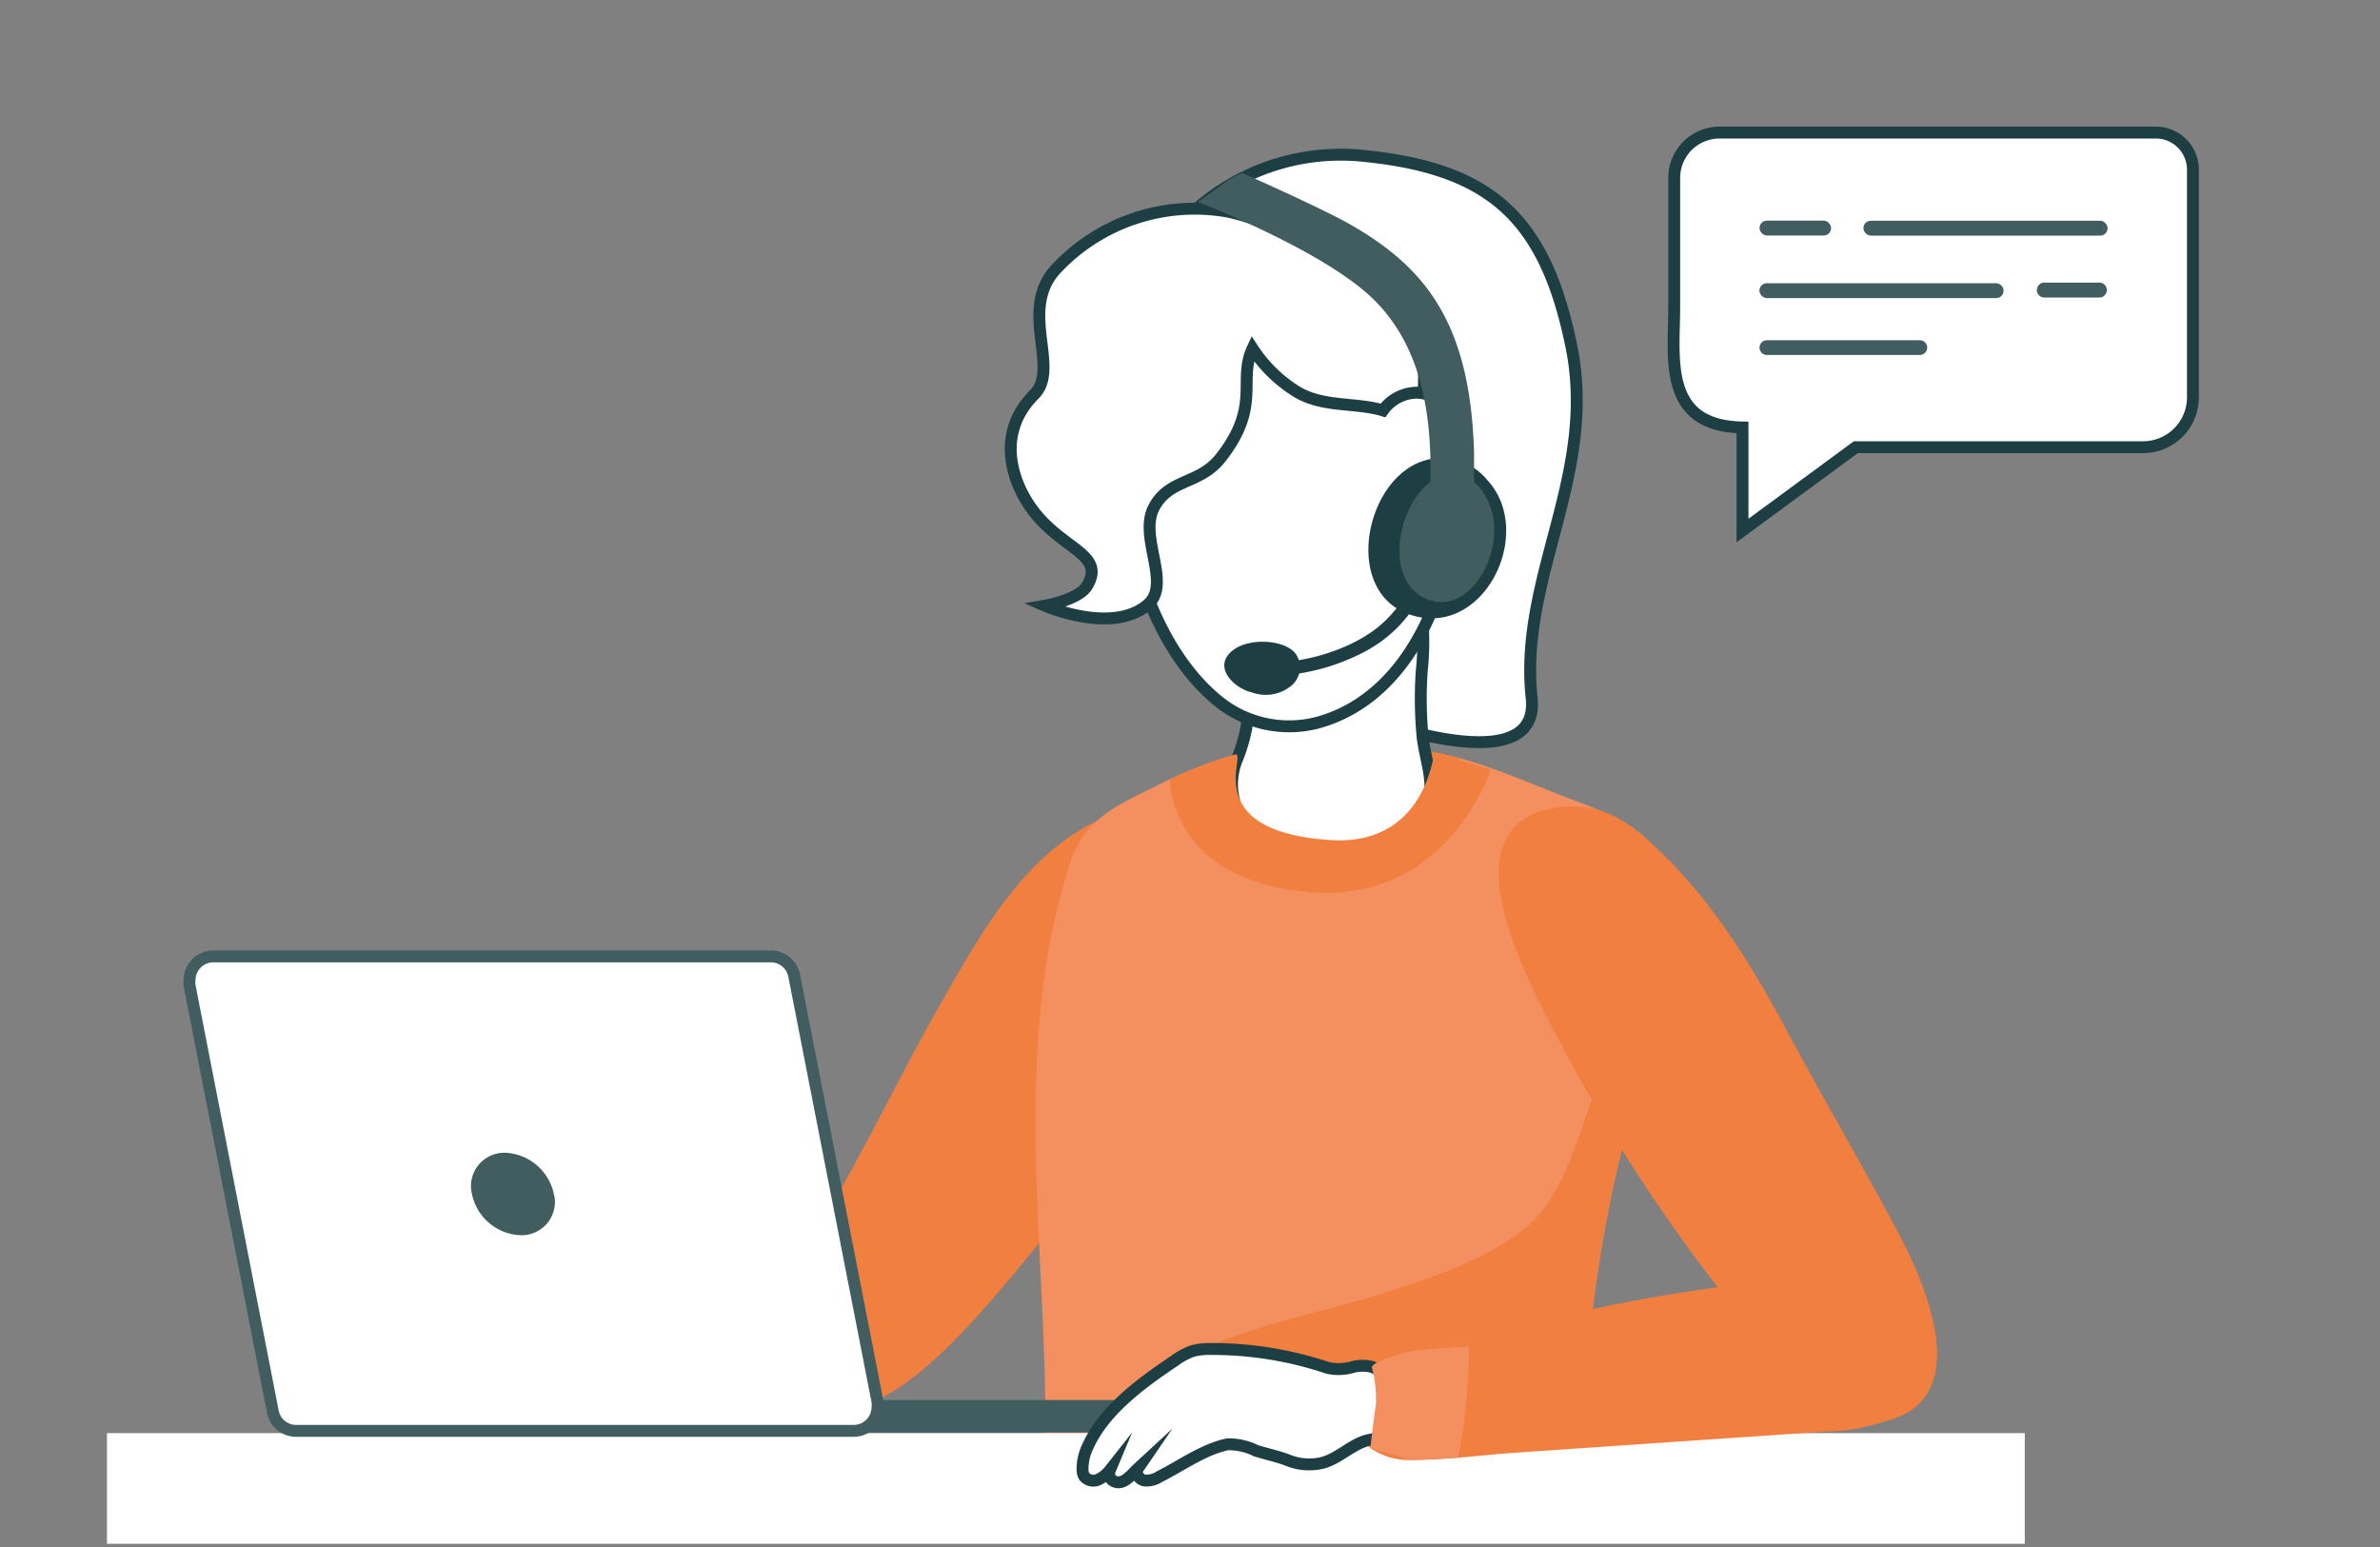 <svg id="Layer_1" data-name="Layer 1" xmlns="http://www.w3.org/2000/svg" xmlns:xlink="http://www.w3.org/1999/xlink" viewBox="0 0 200 130"><rect x="0" y="0" width="200" height="130" fill="#808080" stroke="none"/><defs><clipPath id="clip-path"><path d="M139.77,84.85c1.41-5.16,2.14-10.44-1.06-14-1.45-1.59-4-2.69-6.13-3.48-4.12-1.53-8.32-3.59-12.73-4.26-4.64-.71-9.8-1.14-14.43-.13a37.37,37.37,0,0,0-8.32,3.1c-3.53,1.72-6,2.87-7.17,6.4a59.31,59.31,0,0,0-2.45,12c-1.24,11.84.41,23.7.37,35.53a6.62,6.62,0,0,0,.6,3.42c1.17,2.07,4.33,2.07,6.61,2.07h22.55a44.34,44.34,0,0,1,8.45.84,5.41,5.41,0,0,0,5.78-2.62c1.12-1.87,1.21-4.07,1.33-6.17a115.69,115.69,0,0,1,4-24.37C137.82,90.92,138.91,88,139.77,84.85Z" style="fill:none"/></clipPath></defs><g id="Layer_1-2" data-name="Layer 1-2"><path d="M0,0H200V130H0Z" style="fill:none"/><path d="M97.64,20.79a18.39,18.39,0,0,1,16.53-7.73c11,1,15.64,5.13,17.87,16s-4.43,19.45-3.33,29.59c1,9.32-23.44-1.3-29-5.66S97.64,20.79,97.64,20.79Z" style="fill:#fff;stroke:#1d3f43;stroke-miterlimit:10"/><path d="M93.16,39.71c-3.72,3.83-.35,13.2,5.59,11.84,6.38-1.46,5.42-11.4-.35-13A5,5,0,0,0,93.16,39.71Z" style="fill:#415d60"/><path d="M95.07,93.66c4.47-6.88,7.25-15.33,3.37-23.09a3.4,3.4,0,0,0-1.7-1.93,7.87,7.87,0,0,0-5.8,1c-5.41,3.18-8.73,9.16-11.77,14.48-3.16,5.53-5.91,11.29-9.09,16.81a30.79,30.79,0,0,0-3.27,7,11,11,0,0,0,.15,6.8c3.57,9.21,13.37-2.08,16.36-5.48A137.07,137.07,0,0,0,95.07,93.66Z" style="fill:#f07f40"/><path d="M139.77,84.85c1.41-5.16,2.14-10.44-1.06-14-1.45-1.59-4-2.69-6.13-3.48-4.12-1.53-8.32-3.59-12.73-4.26-4.64-.71-9.8-1.14-14.43-.13a37.37,37.37,0,0,0-8.32,3.1c-3.53,1.72-6,2.87-7.17,6.4a59.31,59.31,0,0,0-2.45,12c-1.24,11.84.41,23.7.37,35.53a6.62,6.62,0,0,0,.6,3.42c1.17,2.07,4.33,2.07,6.61,2.07h22.55a44.34,44.34,0,0,1,8.45.84,5.41,5.41,0,0,0,5.78-2.62c1.12-1.87,1.21-4.07,1.33-6.17a115.69,115.69,0,0,1,4-24.37C137.82,90.92,138.91,88,139.77,84.85Z" style="fill:#f49060"/><g style="clip-path:url(#clip-path)"><path d="M121.58,69.84c1.59-2.57,2-5.78-.13-8.25-1-1.13-2.64-1.26-4.08-1.28a35.73,35.73,0,0,0-8.44.85c-2.63.6-5.32,1.6-6.46,4.15a6.11,6.11,0,0,0,.57,5.81,7.45,7.45,0,0,0,4.57,3.17,16.53,16.53,0,0,0,9.47-.56A9.79,9.79,0,0,0,121.58,69.84Z" style="fill:#f07f40"/><path d="M92.06,125.1a36.24,36.24,0,0,0,9.63,2.7,132.53,132.53,0,0,0,28,1.42c2-.1,4.17-.3,5.64-1.65a7.87,7.87,0,0,0,2-3.93c1.25-4.92,1.23-10,1.2-15.13l-.06-11.87c0-1.38.89-9.76-1.25-9.67a1.23,1.23,0,0,0-.63.27,6.92,6.92,0,0,0-2.11,3.25c-1.57,3.8-2.88,9.89-6.13,12.55-3.42,2.79-7.35,4.09-11.49,5.43-7.18,2.33-15.18,3.34-21.26,8.12-1,.8-2,1.68-2.92,2.57a10,10,0,0,0-2.5,2.73C89.37,123.63,90.61,124.41,92.06,125.1Z" style="fill:#f07f40"/></g><rect x="8.99" y="120.43" width="161.16" height="9.3" style="fill:#fff"/><path d="M156,97.15c1.14,2.06,2.28,4.12,3.39,6.2,2.26,4.21,6.46,13.57-.26,15.88-3.39,1.16-5.32,0-7.56-2.44a142.18,142.18,0,0,1-21.41-31c-2.12-4.17-7.78-15.06-.91-17.54a8.29,8.29,0,0,1,6.7.49,13.31,13.31,0,0,1,2.54,1.87C143.44,75,147,80.73,150.11,86.52,152,90.07,154,93.6,156,97.15Z" style="fill:#f07f40"/><path d="M121.72,112.26l1.77-.29q4.33-.68,8.62-1.59a147.7,147.7,0,0,1,17.11-2.8q.92-.09,1.83-.15c2.58-.2,5.29-.27,7.65.94s4.23,4,3.65,6.8a6,6,0,0,1-3.6,4.13,15.75,15.75,0,0,1-5.35,1l-17.64,1.2-8.73.6c-2.78.2-5.6.59-8.39.59a5.74,5.74,0,0,1-3.48-1,7.66,7.66,0,0,1-2.33-5.12,3.05,3.05,0,0,1,.84-2.62,3,3,0,0,1,1.33-.45C117.26,113.06,119.48,112.63,121.72,112.26Z" style="fill:#f07f40"/><rect x="70.57" y="117.65" width="27.88" height="2.73" style="fill:#415d60"/><path d="M25,120.24H71.74a2,2,0,0,0,2-2,1.71,1.71,0,0,0,0-.45L66.74,82a2,2,0,0,0-2-1.63H17.93a2,2,0,0,0-2,2,1.71,1.71,0,0,0,0,.45l7,35.82A2,2,0,0,0,25,120.24Z" style="fill:#fff;stroke:#415d60;stroke-miterlimit:10"/><path d="M39.66,100.33a4.34,4.34,0,0,0,4.09,3.47,2.8,2.8,0,0,0,2.88-2.68,2.63,2.63,0,0,0-.09-.79,4.37,4.37,0,0,0-4.08-3.46,2.8,2.8,0,0,0-2.88,2.72A2.63,2.63,0,0,0,39.66,100.33Z" style="fill:#415d60"/><path d="M115.06,121c-1.39.29-2.47,1.51-3.86,1.91a4.75,4.75,0,0,1-3-.21c-.87-.33-1.76-.51-2.65-.79a5.2,5.2,0,0,0-2.39-.54c-2,.41-3.92,1.81-5.71,2.71a2,2,0,0,1-1.28.33c-.44-.08-.81-.62-.55-1-.52.48-1.2,1.44-2,1.07a.71.71,0,0,1-.36-.92,2.75,2.75,0,0,1-1,.79,1,1,0,0,1-1.14-.27,1.13,1.13,0,0,1-.15-.57,4.35,4.35,0,0,1,.46-2c1.4-3.07,4.57-5.34,7.27-7.16a6.14,6.14,0,0,1,1.51-.82,5.69,5.69,0,0,1,1.54-.17,30.63,30.63,0,0,1,9.86,1.6,4.27,4.27,0,0,0,2.13-.1,3.3,3.3,0,0,1,1.53,0,2.63,2.63,0,0,1,1.32,1.07,5,5,0,0,1,1,3.08c-.06.82-.12,1.7-1.08,1.88-.4.07-.8,0-1.19.06Z" style="fill:#fff;stroke:#1d3f43;stroke-miterlimit:10"/><path d="M115.66,71.5a6.26,6.26,0,0,0,4.36-4c.57-1.83-.33-3.89-.49-5.74a34,34,0,0,1-.06-5.34,23.22,23.22,0,0,0,0-5c-.14-.94-.66-.78-1.6-1.15a8.48,8.48,0,0,0-3-.37c-2.1,0-7.59-.15-8.89,1.7a5.14,5.14,0,0,0-.67,2.92,44.8,44.8,0,0,1-.45,4.5c-.09.76,0,1.51-.15,2.26a14.17,14.17,0,0,1-.73,2.46,5.47,5.47,0,0,0,2.85,7.19,2.5,2.5,0,0,0,.38.15A13,13,0,0,0,115.66,71.5Z" style="fill:#fff;stroke:#1d3f43;stroke-miterlimit:10"/><path d="M122.53,39.5a26,26,0,0,0-1.13-7.69c-3.12-9.55-15-11.91-22.21-5-8,7.64-4.94,25.92,3.49,32.35a9.45,9.45,0,0,0,8,1.58C119,58.5,122.58,48.28,122.53,39.5Z" style="fill:#fff;stroke:#1d3f43;stroke-miterlimit:10"/><path d="M181.18,11.14h-36.7a3.81,3.81,0,0,0-3.79,3.79V25.81c0,4.28-1,10,5.74,10.11v8.66l9.52-7h24.16a4.19,4.19,0,0,0,4.17-4.17V14.25A3.12,3.12,0,0,0,181.18,11.14Z" style="fill:#fff;stroke:#1d3f43;stroke-miterlimit:10"/><rect x="147.85" y="23.8" width="20.52" height="1.25" rx="0.62" style="fill:#415d60"/><path d="M171.72,25a.63.63,0,0,1-.55-.7.64.64,0,0,1,.55-.55h4.77a.63.63,0,0,1,.55.7.64.64,0,0,1-.55.55Z" style="fill:#415d60"/><rect x="156.59" y="18.55" width="20.52" height="1.25" rx="0.62" style="fill:#415d60"/><rect x="147.86" y="18.54" width="6.01" height="1.25" rx="0.62" style="fill:#415d60"/><path d="M148.48,29.83a.62.62,0,1,1,0-1.24h12.85a.62.62,0,0,1,0,1.24H148.48Z" style="fill:#415d60"/><path d="M98.32,65.5a30.72,30.72,0,0,1,5.5-2.1c1-.12-3.16,6.43,7.92,7.19,8.34.57,8.73-7.8,8.81-7.32l4.73,1.38S121.81,75.47,110.81,75C98.18,74.38,98.32,65.5,98.32,65.5Z" style="fill:#f07f40"/><path d="M122.53,122.5l-3.89.2-3.48-1s.06-.77.47-3.8a11.24,11.24,0,0,0-.34-3c0-.56,3.53-1.5,4-1.46l4.15-.31a55.66,55.66,0,0,1-.34,5.75C123,120.07,122.53,122.5,122.53,122.5Z" style="fill:#f49060"/><path d="M117.3,25.18c-3.57-2.9-10-6.59-14.19-7.41a15.93,15.93,0,0,0-14.39,4.86c-3.16,3.43.41,8.3-1.8,10.51-3.28,3.29-1.84,7.29-.33,9.46,2.51,3.61,6.41,3.9,4.75,6.65-.73,1.17-3.53,1.65-3.53,1.65s5.68,2.48,8.66-.11c2-1.77-.8-5.64.49-8.13s3.88-1.91,5.66-4.24C106,34.08,104,32,105.26,29.29A11.8,11.8,0,0,0,109.11,33c2.21,1.24,4.85.81,7.11,1.49A3.54,3.54,0,0,1,119,33a3.18,3.18,0,0,1,.62.06C119.79,30.69,119.58,27,117.3,25.18Z" style="fill:#fff;stroke:#1d3f43;stroke-miterlimit:10"/><path d="M106.41,56.81a18.9,18.9,0,0,1-2.71-.2l.16-1.1a16.66,16.66,0,0,0,9.49-1.32A12.76,12.76,0,0,0,115.41,53a9.84,9.84,0,0,0,2.66-2.94l1,.57a11.15,11.15,0,0,1-3,3.27,12.72,12.72,0,0,1-2.24,1.28A17.62,17.62,0,0,1,106.41,56.81Z" style="fill:#1d3f43"/><path d="M103.51,54.72c1.34-1.15,4.32-1,5.31.14a2,2,0,0,1-.3,2.76,3.39,3.39,0,0,1-3.31.57C103.73,57.85,101.9,56.11,103.51,54.72Z" style="fill:#1d3f43"/><path d="M119.89,38.65c-5.17,1.32-7.17,11.07-1.4,13,6.2,2.09,10.57-6.9,6.5-11.3A5,5,0,0,0,119.89,38.65Z" style="fill:#1d3f43"/><path d="M121.59,39.9c-3.57.57-5.77,8.16-2.09,10.25,4,2.24,7.67-4.51,5.34-8.41A3.17,3.17,0,0,0,121.59,39.9Z" style="fill:#415d60"/><path d="M120.21,41.18V39.35c0-6.82-1.77-11.49-5.22-14.6-4.46-4-14.33-7.78-14.33-7.78s.5-.32,2-1.43a7.29,7.29,0,0,1,1.73-1s6.81,3,9.25,4.42c6.13,3.56,9.92,8.19,10.23,19.07v3.15Z" style="fill:#415d60"/></g></svg>